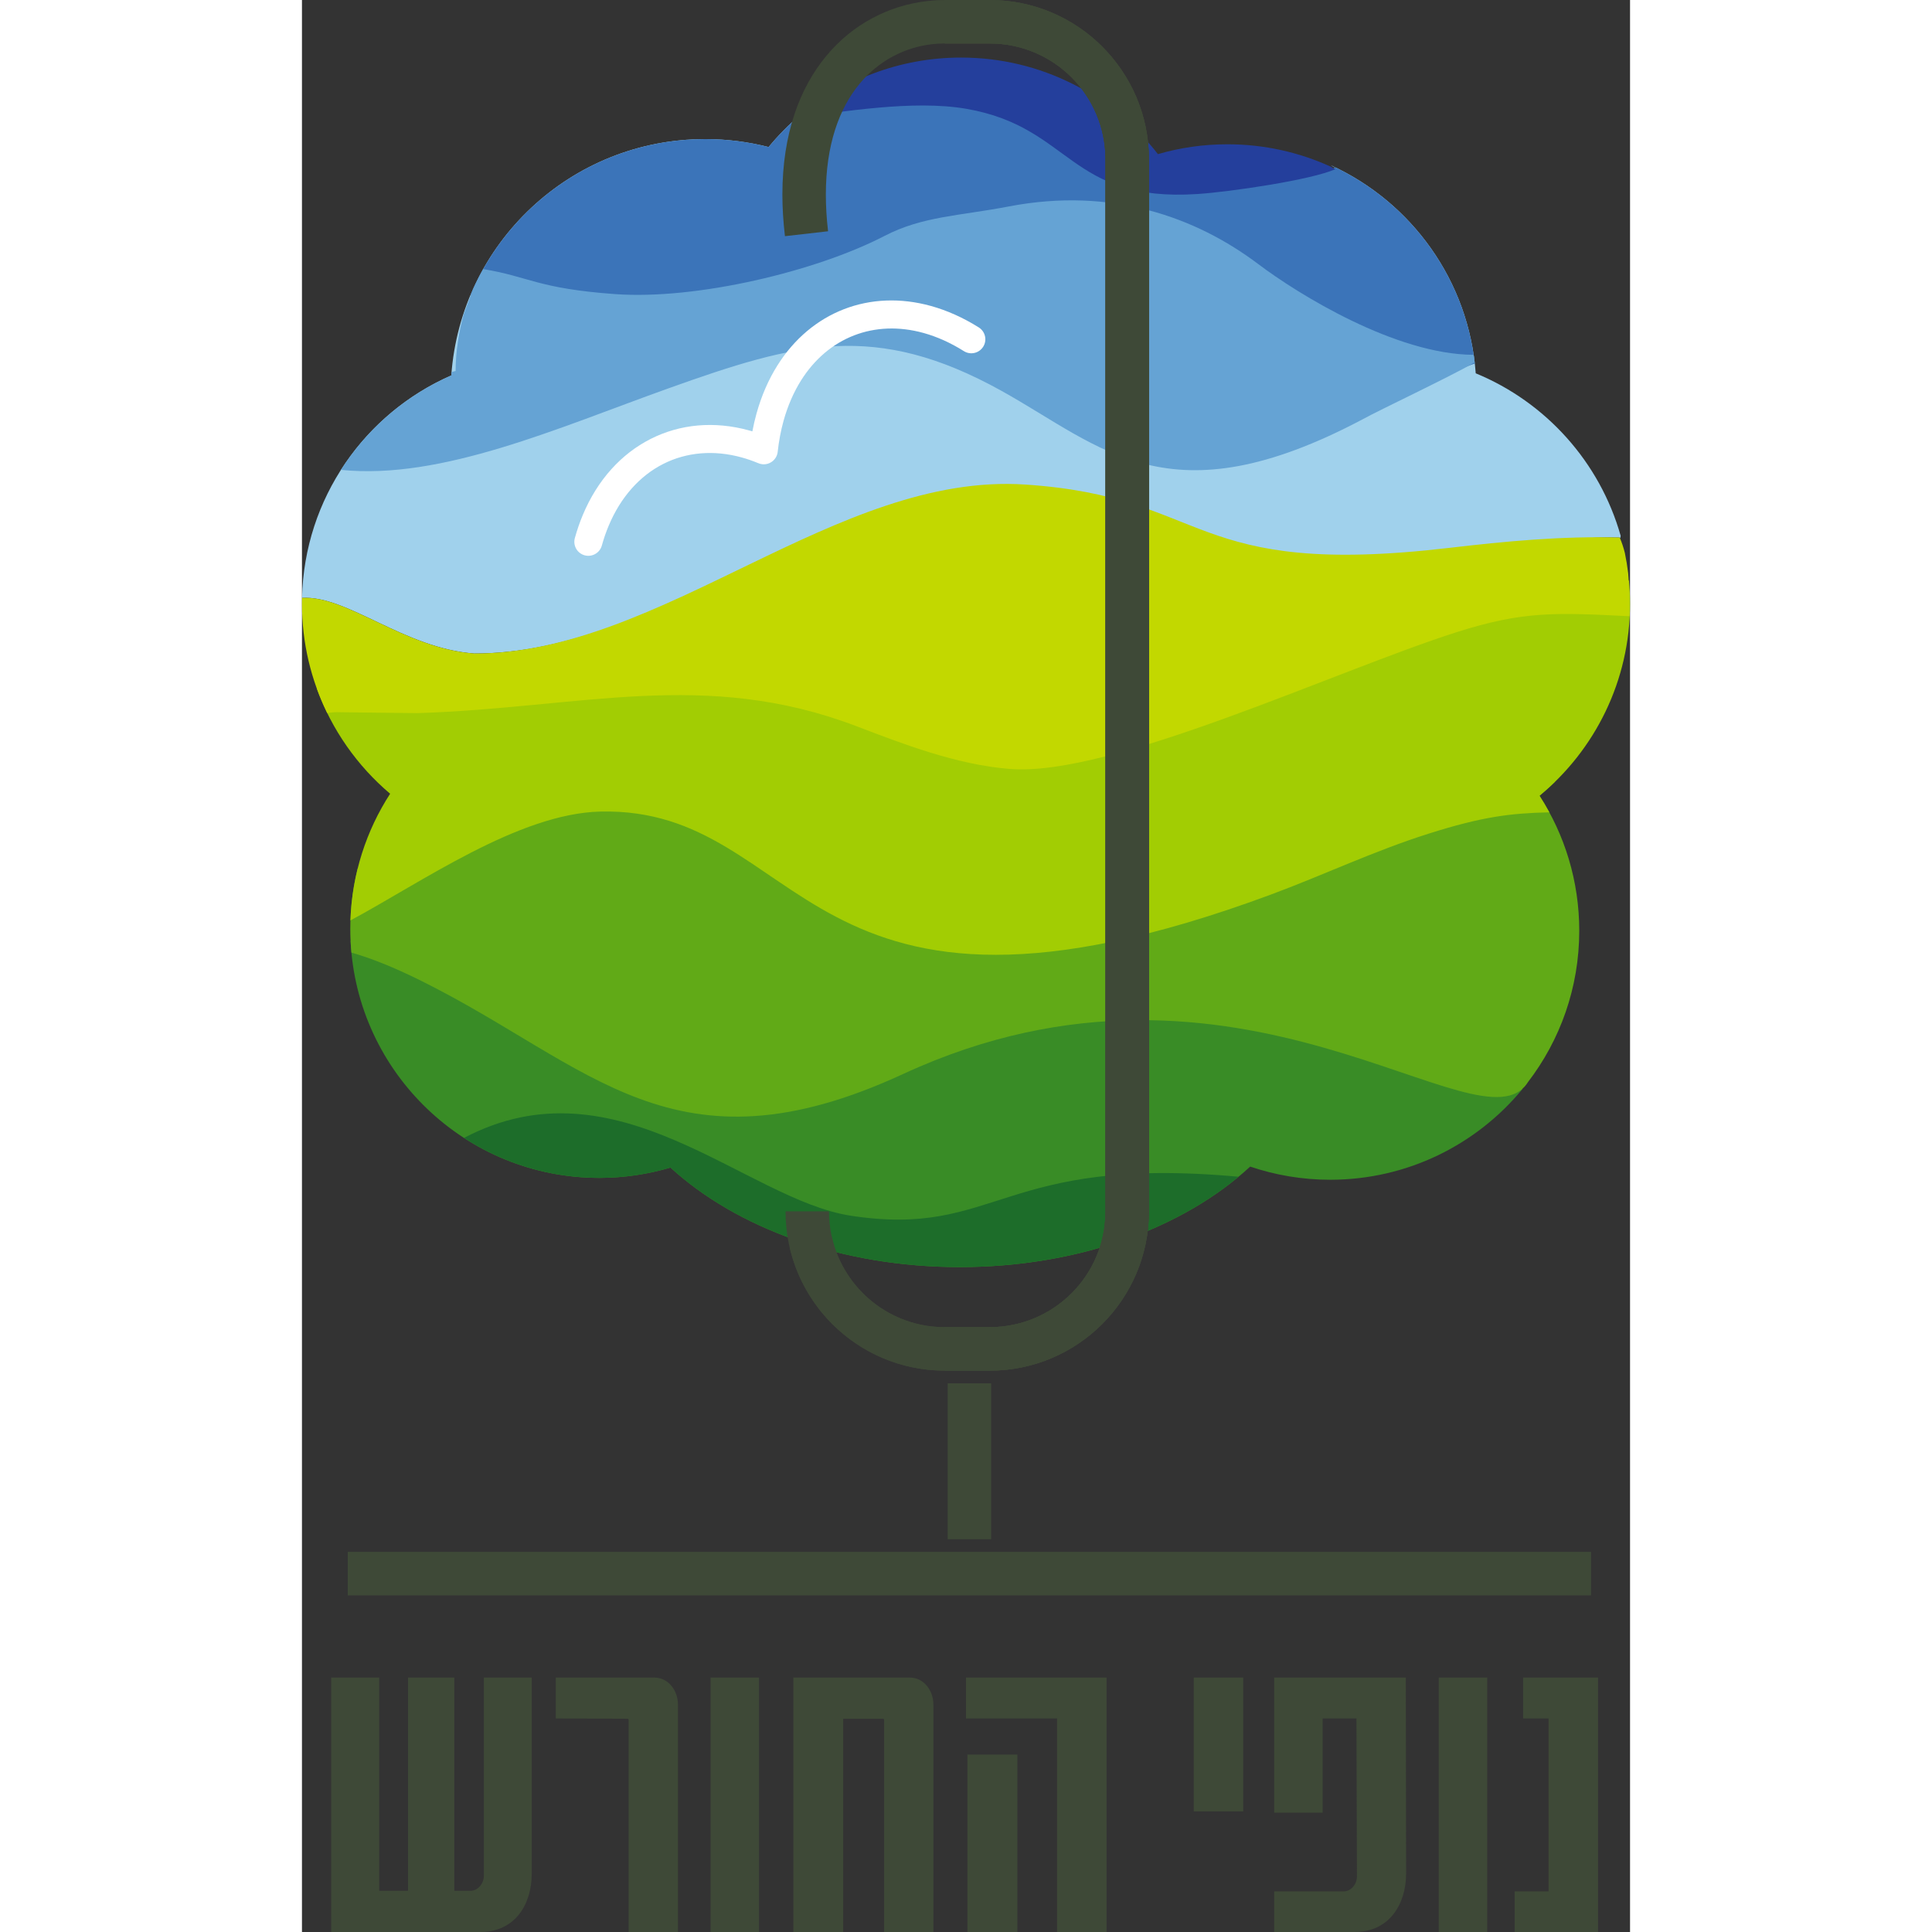 <svg xmlns="http://www.w3.org/2000/svg" width="250" height="250" viewBox="0 0 192664 280273" shape-rendering="geometricPrecision" text-rendering="geometricPrecision" image-rendering="optimizeQuality" fill-rule="evenodd" clip-rule="evenodd"><rect x="0" y="0" width="192664" height="280273" fill="#333333" stroke="none"/><defs><style>.fil10{fill:#3e4937;fill-rule:nonzero}</style></defs><g id="Layer_x0020_1"><g id="_2312322332400"><path d="M24990 94805C14780 94045 6587 86340 11 86735c329-14449 9142-26801 21653-32273 1358-19161 17330-34284 36837-34284 3175 0 6257 401 9197 1154 1371-1667 2888-3207 4531-4605 5977-621 16304-2524 24189-1152 15226 2650 14858 13568 33483 12355 4769-311 16516-2040 20037-3612-261-87-476-201-653-336 11676 5350 20007 16742 20994 30173 10164 4184 18001 12869 21026 23574-32 295-76 392-136 253-8427-242-18388 1823-26216 2743-38229 4494-34686-7389-61677-9174-27348-1809-51087 23304-78286 23254z" fill="#a0d1ec"/><path d="M24460 42769c19180 10786 60968-7142 77129-10426 14101-2865 25713 1561 34239 8362 5790 4618 20468 14182 31458 13074l2857-1049c-1450-12803-9593-23577-20847-28740 175 131 385 242 642 328-3521 1572-15268 3301-20037 3612-18625 1213-18257-9705-33483-12355-7885-1372-18212 531-24189 1152-1643 1398-3160 2938-4531 4605-2940-753-6022-1154-9197-1154-15310 0-28442 9318-34041 22591z" fill="#3b74b9"/><path d="M72229 16943c5977-620 16304-2525 24189-1152 15226 2650 14858 13569 33483 12355 4769-311 16516-2040 20037-3612-262-87-476-202-654-337-4576-2097-9667-3265-15030-3265-3499 0-6881 499-10080 1427-6608-8521-16943-14007-28561-14007-8919 0-17082 3234-23384 8591z" fill="#243f9c"/><path d="M177066 157976c-397-985-430-1756 13-2246-14364 562-20200-8949-44412-10635-17767-1236-30453 1939-45357 8829-13928 6439-31425 6380-44128-1118-5939-3506-10074-7298-16834-10658-10143-5041-13114-4144-19294-5662 906 19145 16714 34389 36082 34389 3587 0 7053-526 10324-1499 9575 8767 24811 14439 41973 14439 17253 0 32559-5732 42125-14579 3645 1237 7552 1909 11614 1909 11233 0 21269-5128 27894-13169z" fill="#398c26"/><path d="M7177 138194c2658 759 5840 1966 10154 4110 24587 12220 36603 28882 69881 13500 48808-22565 83869 12033 90643 1175 4667-6085 7441-13698 7441-21959 0-7218-2117-13940-5765-19583 771-636 1515-1305 2229-2003-5242 176-9487 772-17169 3213-8352 2654-15802 6233-23908 9235-71336 26417-69991-13322-101319-12595-10024 232-21577 7121-31301 12779-686 2781-1051 5690-1051 8685 0 1162 57 2309 165 3443z" fill="#61aa17"/><path d="M24812 41959l-1353 3642c-666 2472-1169 5355-1169 8220-190 41-385 90-586 146l-40 495c-6600 2887-12171 7688-16010 13702 14619 1499 31520-6113 47593-11855 18474-6600 29934-9772 48226 387 14613 8114 24278 19029 52420 4121 2565-1417 12037-5851 16234-8230-44-373-91-744-147-1113-11335-45-25474-8804-31248-13161-9012-6800-21285-11227-36189-8362-7156 1376-12493 1403-18030 4275-9953 5161-27296 9291-39077 8441-11310-816-12492-2550-19148-3629-533 949-1026 1923-1476 2921z" fill="#65a3d4"/><path d="M7032 133524c10277-5499 24393-15516 36267-15791 30045-697 28754 37412 97164 12078 7774-2878 14919-6312 22928-8856 7897-2509 12007-2985 17566-3112-445-821-921-1624-1426-2406 8021-6626 13133-16648 13133-27864 0-1134-54-2255-156-3361-5241 89-9738 791-16338 2899-19397 6194-55036 23040-71130 21805-8598-660-17233-4034-24527-6816-24181-9220-43907-2923-70011-2091l-8338-95c2171 5970 5871 11206 10626 15233-3447 5326-5532 11615-5758 18377z" fill="#a2cd03"/><path d="M24990 94805C14780 94045 6587 86340 11 86735c-7 278-11 558-11 838 0 5693 1317 11078 3664 15868l480-63c642-82 1237-69 1888-48l10734 122c23746-757 41691-6485 63688 1903 6636 2530 14491 5600 22313 6200 14641 1124 47061-14201 64705-19836 9717-3103 14423-2855 25096-2324v-866c-3-1994-21-3755-175-5384-121-991-281-1971-481-2936-189-757-431-1495-743-2227-8427-242-16771 564-24598 1484-38230 4495-34687-7389-61678-9174-27347-1809-52704 24563-79903 24513z" fill="#c2d800"/><path d="M135877 170709c-34577-3169-34925 8900-56217 5661-15269-2322-33935-23014-56154-11291 5652 3665 12392 5796 19630 5796 3587 0 7053-526 10324-1499 9575 8767 24811 14439 41973 14439 16276 0 30818-5102 40444-13106z" fill="#1d6d2a"/><path d="M96022 50937c948 598 2203 314 2802-633 599-948 315-2204-633-2802-2296-1443-4629-2474-6940-3115-4437-1230-8778-1024-12633 469-3853 1494-7201 4267-9650 8165-1274 2029-2304 4365-3029 6979-233 845-429 1684-584 2508l-13 69-449-129c-5081-1408-10044-926-14292 1218l-59 31c-4200 2140-7663 5892-9805 11023-438 1046-823 2162-1150 3340-297 1081 340 2200 1421 2497s2200-340 2497-1421c275-992 604-1944 981-2846 1766-4225 4559-7281 7915-8983l31-15c3348-1690 7301-2059 11384-926 766 212 1549 481 2337 809 194 88 403 146 626 170 1116 119 2118-690 2237-1806 81-757 193-1519 336-2276s312-1489 505-2187c616-2220 1481-4189 2546-5886 1968-3131 4634-5350 7688-6533 3055-1184 6521-1341 10084-353 1931 535 3897 1407 5847 2633z" fill="#fff" fill-rule="nonzero"/><path class="fil10" d="M129373 262779h7177v-19419h-7177v19419zm11663-19419v19593h7033v-13660h4905l72 22935c0 1086-840 2156-1939 2156h-10071v5889h11663c5064 0 7480-4066 7480-8494l-43-28419h-19100zm23876 36913h7032v-36913h-7032v36913zm11012 0h12096v-36913h-10867v5933h3690v25091h-4919v5889zM4248 280273h21618c5050 0 7466-4008 7466-8450v-28463h-6945v28767c0 1099-854 2170-1939 2170h-2345v-30937h-6714v30937h-4181v-30937H4248v36913zm32572-36913v5933l10418 43c73 0 145 72 145 160v30777h7162v-33006c0-1982-1345-3907-3472-3907H36820zm22457 36913h7032v-36913h-7032v36913zm12010-36913v36913h7234v-30937h5775c86 0 158 72 158 160v30777h7148v-33006c0-1982-1345-3907-3458-3907H71287zm38258 36913h7178v-36913H96334v5933h13211v30980zm-13008 0h7249v-25742h-7249v25742zM76458 175731c0 4640 1882 8842 4921 11881 3040 3040 7241 4921 11881 4921h6505c4645 0 8847-1879 11887-4914 3037-3041 4916-7243 4916-11888V23110c0-4646-1880-8848-4915-11888-3044-3033-7247-4914-11888-4914h-6505c-653 0-1289 36-1899 108-3850 452-7642 2318-10474 5747-2946 3564-4887 8852-4887 16060 0 1695 105 3471 322 5326l-6256 713c-251-2138-371-4151-371-6039 0-8811 2518-15451 6339-20075 3934-4761 9224-7355 14613-7988C91538 55 92412 3 93260 3h6505c6380 0 12159 2586 16340 6767v12c4180 4182 6768 9954 6768 16328v152621c0 6371-2588 12145-6769 16328l-12 11c-4182 4181-9954 6769-16327 6769h-6505c-6380 0-12157-2588-16338-6769-4182-4182-6769-9960-6769-16339h6305zM99979 200672v22622h-6306v-22622zM187008 231437H6643v-6305h180365z"/><path class="fil10" d="M76879 179513c865 3765 2999 7050 5928 9380 2861 2277 6494 3638 10452 3638h6505c4641 0 8843-1881 11882-4919h12c3032-3032 4908-7233 4908-11882V23108c0-4639-1882-8841-4921-11881-3040-3039-7241-4920-11881-4920h-6505V2h6505c6381 0 12157 2587 16338 6768 4182 4182 6769 9960 6769 16338v152622c0 6369-2589 12145-6774 16333l6 6c-4181 4181-9959 6767-16339 6767h-6505c-5426 0-10420-1877-14368-5017-4022-3199-6955-7718-8146-12902l6134-1404z"/><path class="fil10" d="M93259 192531h6509c4647 0 8848-1877 11879-4909 3039-3039 4919-7244 4919-11894V23108c0-4647-1882-8853-4920-11892-3032-3033-7232-4910-11878-4910h-6509V0h6509c6370 0 12148 2593 16335 6782 4180 4182 6768 9955 6768 16326v152620c0 6372-2586 12147-6766 16328-4189 4189-9966 6780-16337 6780h-6509v-6305z"/></g></g></svg>